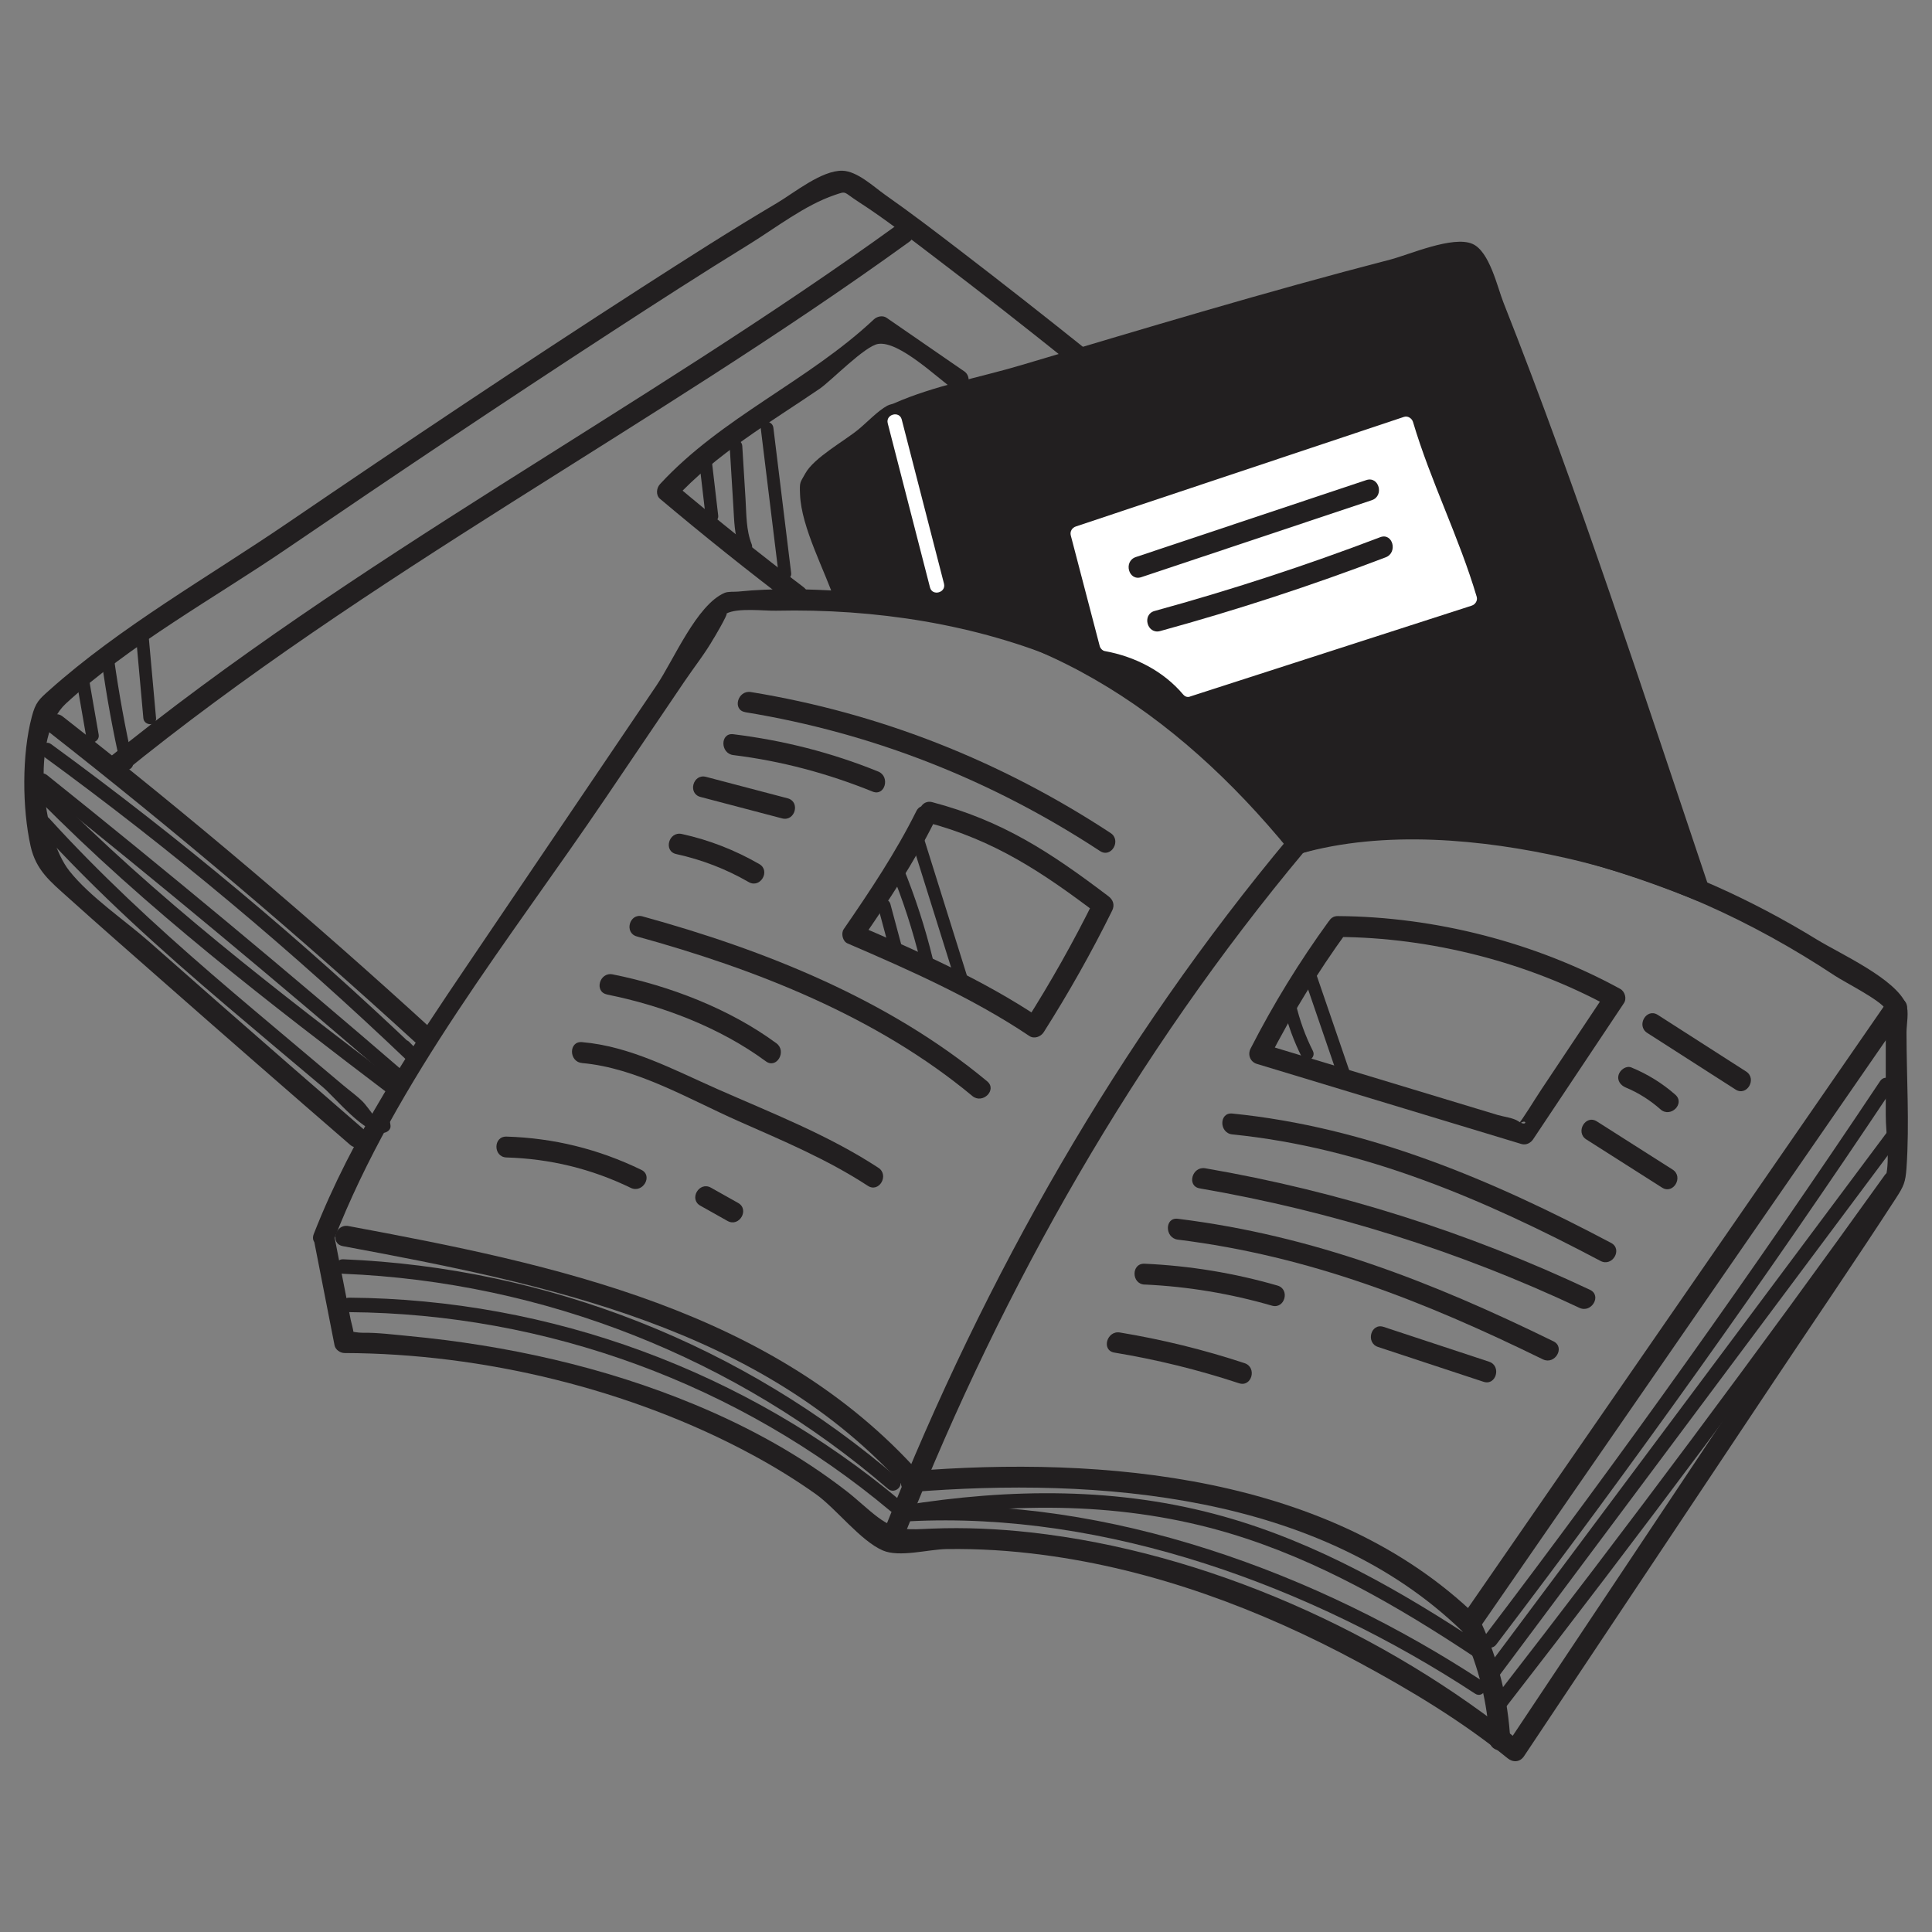 <?xml version="1.0" encoding="UTF-8"?> <svg xmlns="http://www.w3.org/2000/svg" id="Layer_1" viewBox="0 0 300 300"><rect x="0" y="0" width="300" height="300" fill="#808080" stroke="none"/> <defs> <style>.cls-1{fill:#fff;}.cls-2{fill:#221f20;}</style> </defs> <path class="cls-2" d="M51.86,192.48c9.71-24.86,27.37-46.68,42.22-68.63,4.07-6.02,8.15-12.04,12.22-18.06,1.49-2.2,3.28-4.45,4.58-6.77-.62,1.1,2.44-4.03,1.9-3.74,1.75-.94,5.84-.41,7.71-.45,30.69-.68,62.82,9.64,79.56,36.99,.37,.61,1.13,.94,1.83,.74,13.05-3.71,28.29-2.27,41.26,.67,14.93,3.38,28.98,9.81,41.72,18.24,1.59,1.06,7.11,3.81,7.96,5.25,.4,.68,0,2.84,0,3.56v12.89c0,2.92,.69,6.75,0,9.59,.19-.8-.15,.14-.83,1.12-2.9,4.2-5.66,8.49-8.49,12.74-9.75,14.63-19.5,29.25-29.25,43.88-6.79,10.19-13.59,20.38-20.38,30.57,.85-.11,1.7-.22,2.54-.33-21.26-17.29-49.19-29.77-76.39-32.79-5.07-.56-10.19-.79-15.28-.59-3.65,.15-5.44,.47-8.42-1.76-1.67-1.25-3.19-2.76-4.85-4.04-7.17-5.57-15.17-9.96-23.55-13.44-14.13-5.88-29.31-9.23-44.53-10.67-2.33-.22-4.74-.53-7.09-.5-1.42,.02-2.99-.72-2.01,.44,1.32,1.56,.28-1.89,.17-2.43l-1-5.12c-.54-2.74-1.07-5.48-1.61-8.22-.4-2.04-3.52-1.18-3.12,.86,1.07,5.48,2.15,10.96,3.22,16.43,.14,.69,.89,1.19,1.56,1.19,21.5,.06,44.5,5.62,63.36,15.83,3.39,1.83,6.69,3.86,9.83,6.09,3.15,2.25,6.9,7.22,10.37,8.73,2.58,1.12,7.03-.16,9.88-.21,5.01-.08,10.02,.24,14.98,.9,17.21,2.26,33.77,8.45,48.99,16.65,8.04,4.33,16.09,9.16,23.19,14.94,.84,.68,1.92,.61,2.54-.33,12.93-19.4,25.86-38.79,38.79-58.19,6.32-9.48,12.76-18.89,18.96-28.45,1.21-1.87,1.48-2.46,1.64-4.69,.48-6.96,0-14.12,0-21.09,0-1.17,.42-3.23-.06-4.36-1.67-3.97-10.22-7.8-13.83-10.01-10.17-6.24-21.19-11.23-32.71-14.43-14.2-3.95-29.52-5.45-44.12-2.96-.77,.13-3.09,1.04-3.86,.79,.53,.17-3.02-5.71-4.15-7.13-5.75-7.24-12.93-13.26-20.95-17.84-13.78-7.88-29.66-11.58-45.41-12.55-5.39-.33-10.93-.48-16.31,.07-.61,.06-1.54-.04-2.12,.2-4.35,1.86-7.9,10.41-10.56,14.35-9.67,14.3-19.35,28.59-29.02,42.89-9.15,13.53-18.25,27.03-24.22,42.32-.76,1.94,2.37,2.79,3.12,.86Z"></path> <g> <path class="cls-2" d="M131.34,93.17c-1.84-5.61-3.68-11.21-5.53-16.82-.12-.38-.25-.8-.08-1.16,.1-.23,.3-.39,.49-.55,4.13-3.42,8.26-6.84,12.38-10.26,0,0,86.79-26.37,89.61-24.96,2.82,1.41,35.6,98.82,35.6,98.82,0,0-38.42-15.7-62.37-7.24-17.95-22.26-39.69-37.77-70.1-37.83Z"></path> <path class="cls-2" d="M132.9,92.74c-1.32-4-2.64-8-3.95-12.01l-.79-2.4c-1.49-1.97-1.07-3.39,1.26-4.24,.96-1.19,2.89-2.39,4.13-3.42,2.7-2.23,4.51-4.16,7.58-5.35,5.7-2.21,11.89-3.58,17.75-5.33,17.51-5.22,35.03-10.43,52.68-15.19,4.19-1.13,11.47-4.53,15.88-3.79,1.21,.2-.91-.99-.07,0,.4,.47,.68,1.3,.9,1.85,1.03,2.61,2.15,5.19,3.16,7.81,6.31,16.43,12.01,33.1,17.76,49.74,4.4,12.74,8.76,25.49,13.06,38.26l1.99-1.99c-7.16-2.9-14.69-5.08-22.21-6.79-6.35-1.44-12.84-2.51-19.35-2.88-6.38-.36-12.17,1.03-18.4,1.44-3.86,.25-5.13-2.78-7.75-5.67-2.5-2.74-5.1-5.38-7.83-7.89-4.92-4.51-10.25-8.63-15.99-12.04-12.63-7.51-26.74-11.09-41.38-11.3-2.09-.03-2.09,3.21,0,3.24,28.79,.41,51.23,15.65,68.96,37.36,.34,.42,1.08,.58,1.58,.42,19.45-6.35,43.05-.23,61.51,7.24,1.14,.46,2.36-.9,1.99-1.99-10.23-30.39-20.14-61.05-31.93-90.88-.93-2.35-2.14-7.91-4.8-9.07-3.03-1.33-9.87,1.69-12.77,2.44-19.22,4.97-38.25,10.72-57.27,16.38-6.4,1.91-13.65,3.22-19.77,5.94-.34,.15-.72,.18-1.06,.37-1.46,.79-3.17,2.61-4.46,3.67-2.18,1.8-6.91,4.39-8.26,6.84-.84,1.52-.9,1.25-.82,3.28,.2,5.16,3.9,11.88,5.53,16.82,.65,1.97,3.78,1.13,3.12-.86Z"></path> </g> <path class="cls-1" d="M137.85,65.74c2.19,8.49,4.38,16.99,6.56,25.48,.36,1.4,2.54,.81,2.17-.6-2.19-8.49-4.38-16.99-6.56-25.48-.36-1.4-2.54-.81-2.17,.6h0Z"></path> <g> <path class="cls-1" d="M184.54,107.05l43.67-14.09c-2.59-9.28-7.3-17.86-9.89-27.14-16.99,5.67-33.97,11.34-50.96,17.02l4.49,17.17s8.45,1.41,12.68,7.04Z"></path> <path class="cls-1" d="M184.84,108.14c14.56-4.7,29.12-9.39,43.67-14.09,.57-.18,.97-.78,.79-1.39-2.74-9.25-7.14-17.89-9.89-27.14-.17-.56-.8-.98-1.39-.79-16.99,5.67-33.97,11.34-50.96,17.02-.58,.19-.95,.77-.79,1.39,1.5,5.72,2.99,11.45,4.49,17.17,.09,.35,.41,.72,.79,.79,4.69,.85,9.1,3.1,12.18,6.75,.94,1.11,2.52-.49,1.59-1.59-2.55-3.02-5.79-5.03-9.52-6.34-1.02-.36-2.44-.43-3.36-.94,.83,.46,.26,.73,.07-.87-.62-5.17-2.75-10.52-4.07-15.57-.26,.46-.52,.92-.79,1.39,16.99-5.67,33.97-11.34,50.96-17.02-.46-.26-.92-.52-1.39-.79,2.74,9.25,7.14,17.89,9.89,27.14,.26-.46,.52-.92,.79-1.39-14.56,4.7-29.12,9.39-43.67,14.09-1.37,.44-.79,2.62,.6,2.17Z"></path> </g> <path class="cls-2" d="M53.24,193.5c31.5,5.86,65.06,12.62,87.37,37.65,1.39,1.56,3.68-.74,2.29-2.29-22.68-25.45-56.75-32.52-88.8-38.48-2.04-.38-2.91,2.74-.86,3.12h0Z"></path> <path class="cls-2" d="M141.45,231.69c28.97-2.33,63.59,.24,85.62,21.62,.79,.77,1.95,.53,2.54-.33,22.07-31.93,44.14-63.87,66.22-95.8,1.19-1.72-1.62-3.34-2.8-1.64-22.07,31.93-44.14,63.87-66.22,95.8,.85-.11,1.7-.22,2.54-.33-22.66-21.99-58.06-24.97-87.91-22.56-2.06,.17-2.08,3.41,0,3.24h0Z"></path> <path class="cls-2" d="M227.2,253.61c2.43,5.28,3.78,10.83,4.08,16.64,.11,2.07,3.35,2.09,3.24,0-.34-6.39-1.85-12.46-4.52-18.27-.87-1.89-3.66-.25-2.8,1.64h0Z"></path> <path class="cls-2" d="M140.76,237.61c15.08-38.02,35.56-74.04,61.83-105.46,1.33-1.59-.95-3.89-2.29-2.29-26.66,31.88-47.36,68.32-62.66,106.89-.77,1.94,2.36,2.78,3.12,.86h0Z"></path> <path class="cls-2" d="M56.61,175.48c-7.68-6.65-15.35-13.33-22.98-20.03-3.47-3.05-6.94-6.1-10.4-9.16-3.89-3.43-9.2-6.97-12.44-11.03-4.27-5.36-6.11-20.91-.56-26.01,10.02-9.23,23.07-16.39,34.29-24.04,16.67-11.37,33.44-22.61,50.35-33.61,7.1-4.62,14.23-9.22,21.45-13.66,4.12-2.54,8.66-6.09,13.29-7.66,1.94-.65,1.21-.54,3.73,1.08,4.14,2.67,8.04,5.73,11.96,8.71,7.06,5.36,14.03,10.84,20.95,16.38,1.61,1.29,3.92-.99,2.29-2.29-6.37-5.1-12.79-10.14-19.27-15.11-3.9-2.99-7.82-5.99-11.84-8.81-1.76-1.24-4.31-3.67-6.62-3.73-3.22-.08-7.55,3.47-10.12,4.99-7.11,4.2-14.07,8.66-21.02,13.13-18.55,11.95-36.89,24.23-55.12,36.65-12.17,8.29-25.93,16.08-36.93,25.93-1.57,1.4-2.1,1.86-2.68,4.08-1.55,5.84-1.5,14.19-.19,20.09,.84,3.76,3.07,5.51,5.85,8.01,4.81,4.33,9.68,8.58,14.53,12.85,9.71,8.55,19.45,17.05,29.23,25.52,1.57,1.36,3.87-.92,2.29-2.29h0Z"></path> <path class="cls-2" d="M7.45,113.55c19.71,15.44,38.8,31.61,57.27,48.52,1.54,1.41,3.83-.88,2.29-2.29-18.47-16.9-37.56-33.08-57.27-48.52-1.62-1.27-3.93,1.01-2.29,2.29h0Z"></path> <path class="cls-2" d="M206.33,143.05c-4.57,6.29-8.6,12.85-12.14,19.77-.48,.94-.07,2.06,.97,2.38,13.69,4.15,27.39,8.29,41.08,12.44,.72,.22,1.44-.15,1.83-.74,4.7-7.04,9.39-14.09,14.09-21.13,.48-.71,.15-1.82-.58-2.22-13.2-7.22-28.81-11.21-43.84-11.3-2.09-.01-2.09,3.23,0,3.24,14.42,.08,29.53,3.92,42.21,10.86l-.58-2.22c-3.33,4.99-6.65,9.98-9.98,14.97-1.34,2.01-2.58,4.17-4.05,6.08,1.71-2.22,2.12,.1,.43-1.07-.76-.53-2.33-.71-3.19-.97-12.18-3.69-24.36-7.38-36.54-11.06l.97,2.38c3.55-6.92,7.58-13.48,12.14-19.77,1.23-1.69-1.58-3.31-2.8-1.64Z"></path> <path class="cls-2" d="M232.32,255.38c21.42-28.15,41.95-56.95,61.58-86.38,.81-1.21-1.14-2.34-1.95-1.14-19.63,29.43-40.16,58.23-61.58,86.38-.88,1.15,1.08,2.28,1.95,1.14h0Z"></path> <path class="cls-2" d="M232.63,260.42c20.96-28.07,41.93-56.14,62.89-84.21,.87-1.16-1.09-2.29-1.95-1.14-20.96,28.07-41.93,56.14-62.89,84.21-.87,1.16,1.09,2.29,1.95,1.14h0Z"></path> <path class="cls-2" d="M233.59,265.39c20.88-26.88,41.24-54.16,61.06-81.83,.85-1.18-1.11-2.31-1.95-1.14-19.71,27.51-39.95,54.64-60.71,81.37-.88,1.13,.7,2.74,1.59,1.59h0Z"></path> <path class="cls-2" d="M53.29,197.79c31.12,1.27,61,13.06,84.6,33.4,1.09,.94,2.69-.64,1.59-1.59-24.06-20.75-54.44-32.76-86.19-34.06-1.45-.06-1.45,2.19,0,2.25h0Z"></path> <path class="cls-2" d="M54.22,203.75c30.7,.24,60.48,11.15,84.02,30.87,1.11,.93,2.71-.66,1.59-1.59-24.01-20.11-54.29-31.29-85.62-31.53-1.45-.01-1.45,2.24,0,2.25h0Z"></path> <path class="cls-2" d="M140.83,235.93c16.73-2.68,33.74-2.72,50.08,2.16,13.78,4.12,26.23,11.36,38.14,19.27,1.21,.8,2.34-1.15,1.14-1.95-12.5-8.29-25.61-15.83-40.14-19.92-16.31-4.6-33.19-4.4-49.82-1.73-1.43,.23-.82,2.4,.6,2.17h0Z"></path> <path class="cls-2" d="M141.1,236.23c30.68-1.61,62.7,10.18,87.95,26.76,1.22,.8,2.35-1.15,1.14-1.95-25.57-16.79-58.03-28.7-89.09-27.07-1.44,.08-1.45,2.33,0,2.25h0Z"></path> <path class="cls-2" d="M6.81,117.49c19.85,14.49,38.68,30.26,56.45,47.23,1.05,1,2.61-.55,1.59-1.59l-1.28-1.32c-1.01-1.04-2.61,.55-1.59,1.59,.43,.44,.86,.88,1.28,1.32,.53-.53,1.06-1.06,1.59-1.59-17.91-17.11-36.91-32.98-56.91-47.58-1.17-.86-2.3,1.1-1.14,1.95h0Z"></path> <path class="cls-2" d="M5.71,121.94c18.84,15.09,37.4,30.52,55.67,46.29,1.09,.94,2.69-.64,1.59-1.59-18.27-15.77-36.83-31.2-55.67-46.29-1.12-.9-2.73,.69-1.59,1.59h0Z"></path> <path class="cls-2" d="M5.87,124.04c16.85,17.1,35.9,31.69,54.97,46.18,1.15,.88,2.28-1.08,1.14-1.95-18.92-14.38-37.8-28.87-54.51-45.83-1.02-1.03-2.61,.56-1.59,1.59h0Z"></path> <path class="cls-2" d="M6.04,128.68c9.01,9.92,18.96,18.86,29.16,27.53,4.95,4.21,9.93,8.39,14.91,12.58,1.99,1.68,6.52,7.36,9.4,7.13,.55-.04,1.21-.48,1.13-1.13-.01-.11-.03-.21-.04-.32-.07-.54-.46-1.22-1.13-1.13-.08,.01-.15,.02-.23,.03-1.42,.19-1.44,2.44,0,2.25,.66-.09-2.45-4.09-2.84-4.48-.94-.96-2.1-1.77-3.13-2.64-2.35-1.98-4.7-3.96-7.05-5.94-4.46-3.76-8.93-7.5-13.34-11.31-8.83-7.63-17.39-15.54-25.24-24.18-.98-1.08-2.57,.52-1.59,1.59h0Z"></path> <path class="cls-2" d="M255.78,160.39c4.57,2.93,9.14,5.86,13.71,8.79,1.76,1.13,3.39-1.67,1.64-2.8-4.57-2.93-9.14-5.86-13.71-8.79-1.76-1.13-3.39,1.67-1.64,2.8h0Z"></path> <path class="cls-2" d="M252.47,168.88c1.97,.82,3.79,1.98,5.38,3.39,1.56,1.37,3.86-.91,2.29-2.29-2.05-1.8-4.3-3.18-6.81-4.22-.81-.34-1.77,.37-1.99,1.13-.27,.93,.33,1.66,1.13,1.99h0Z"></path> <path class="cls-2" d="M246.32,176.93c3.92,2.49,7.84,4.99,11.76,7.48,1.76,1.12,3.39-1.68,1.64-2.8-3.92-2.49-7.84-4.99-11.76-7.48-1.76-1.12-3.39,1.68-1.64,2.8h0Z"></path> <path class="cls-2" d="M191.34,176.15c20.41,2.05,39.22,10.14,57.19,19.65,1.84,.97,3.48-1.82,1.64-2.8-18.5-9.79-37.81-17.98-58.82-20.09-2.07-.21-2.06,3.03,0,3.24h0Z"></path> <path class="cls-2" d="M186.29,184.53c20.46,3.53,40.18,9.71,58.96,18.55,1.88,.88,3.52-1.91,1.64-2.8-19.03-8.96-39-15.3-59.74-18.87-2.04-.35-2.92,2.77-.86,3.12h0Z"></path> <path class="cls-2" d="M182.89,192.49c20.51,2.55,38.22,9.55,56.69,18.59,1.87,.91,3.51-1.88,1.64-2.8-18.98-9.29-37.23-16.41-58.33-19.03-2.06-.26-2.05,2.99,0,3.24h0Z"></path> <path class="cls-2" d="M177.73,199.46c6.73,.31,13.3,1.41,19.77,3.28,2.01,.58,2.86-2.55,.86-3.12-6.75-1.95-13.61-3.07-20.63-3.39-2.08-.1-2.08,3.14,0,3.24h0Z"></path> <path class="cls-2" d="M173.04,210.03c6.58,1.09,13.02,2.67,19.35,4.76,1.99,.65,2.84-2.47,.86-3.12-6.33-2.09-12.77-3.67-19.35-4.76-2.04-.34-2.92,2.78-.86,3.12h0Z"></path> <path class="cls-2" d="M213.99,209.16c5.45,1.8,10.91,3.6,16.36,5.4,1.98,.66,2.84-2.47,.86-3.12-5.45-1.8-10.91-3.6-16.36-5.4-1.98-.66-2.84,2.47-.86,3.12h0Z"></path> <path class="cls-2" d="M115.72,110.59c19.84,3.24,38.29,10.54,55.09,21.56,1.75,1.15,3.37-1.66,1.64-2.8-17.02-11.17-35.76-18.61-55.86-21.89-2.04-.33-2.92,2.79-.86,3.12h0Z"></path> <path class="cls-2" d="M113.87,117.25c7.47,.92,14.66,2.85,21.63,5.67,1.93,.78,2.77-2.35,.86-3.12-7.27-2.95-14.72-4.83-22.49-5.79-2.06-.26-2.05,2.99,0,3.24h0Z"></path> <path class="cls-2" d="M143.89,127.68c10.55,2.79,18,7.78,26.59,14.29-.19-.74-.39-1.48-.58-2.22-3.21,6.5-6.75,12.78-10.64,18.9l2.22-.58c-8.74-5.86-18.6-10.23-28.24-14.38,.19,.74,.39,1.48,.58,2.22,4.06-5.88,8.08-11.91,11.27-18.32,.93-1.86-1.87-3.5-2.8-1.64-3.19,6.41-7.21,12.43-11.27,18.32-.46,.66-.18,1.89,.58,2.22,9.64,4.15,19.51,8.52,28.24,14.38,.75,.5,1.77,.12,2.22-.58,3.89-6.12,7.43-12.4,10.64-18.9,.42-.86,.16-1.66-.58-2.22-8.96-6.79-16.41-11.72-27.36-14.61-2.02-.53-2.88,2.59-.86,3.12h0Z"></path> <path class="cls-2" d="M108.77,123.75c4.22,1.11,8.45,2.22,12.67,3.33,2.02,.53,2.88-2.59,.86-3.12-4.22-1.11-8.45-2.22-12.67-3.33-2.02-.53-2.88,2.59-.86,3.12h0Z"></path> <path class="cls-2" d="M105.01,132.62c3.99,.88,7.71,2.31,11.25,4.35,1.81,1.04,3.44-1.76,1.64-2.8-3.77-2.17-7.78-3.74-12.03-4.67-2.03-.45-2.9,2.67-.86,3.12h0Z"></path> <path class="cls-2" d="M98.89,145.41c18.43,5.07,37.26,12.44,52.1,24.78,1.59,1.32,3.9-.96,2.29-2.29-15.28-12.7-34.54-20.39-53.53-25.61-2.01-.55-2.87,2.57-.86,3.12h0Z"></path> <path class="cls-2" d="M94.26,154.43c8.62,1.72,17.55,5.14,24.66,10.37,1.68,1.24,3.3-1.57,1.64-2.8-7.28-5.36-16.61-8.94-25.43-10.7-2.04-.41-2.91,2.72-.86,3.12h0Z"></path> <path class="cls-2" d="M90.36,165.07c8.5,.74,16.64,5.63,24.36,9.04,6.85,3.03,13.74,5.91,20.03,10.02,1.75,1.15,3.38-1.66,1.64-2.8-7.79-5.1-16.55-8.49-25.04-12.24-6.79-3-13.48-6.62-20.98-7.27-2.08-.18-2.06,3.06,0,3.24h0Z"></path> <path class="cls-2" d="M78.64,179.73c6.77,.2,13.2,1.76,19.3,4.72,1.87,.91,3.51-1.89,1.64-2.8-6.61-3.21-13.59-4.94-20.93-5.16-2.09-.06-2.08,3.18,0,3.24h0Z"></path> <path class="cls-2" d="M108.75,187.22c1.41,.79,2.81,1.58,4.22,2.37,1.82,1.02,3.46-1.78,1.64-2.8-1.41-.79-2.81-1.58-4.22-2.37-1.82-1.02-3.46,1.78-1.64,2.8h0Z"></path> <path class="cls-2" d="M18.79,120.3c38.3-31.19,82.48-53.86,122.41-82.76,1.67-1.21,.06-4.02-1.64-2.8C99.41,63.81,55.02,86.64,16.5,118.01c-1.62,1.32,.69,3.6,2.29,2.29h0Z"></path> <path class="cls-2" d="M149.68,57.63c-4.01-2.76-8.01-5.53-12.02-8.29-.6-.41-1.47-.21-1.96,.25-10.26,9.63-23.6,15.16-33.21,25.58-.56,.6-.69,1.71,0,2.29,6.74,5.68,13.62,11.18,20.64,16.51,1.66,1.26,3.28-1.55,1.64-2.8-6.8-5.16-13.46-10.5-19.99-16v2.29c6.49-7.04,14.65-11.75,22.49-17.09,1.78-1.21,7.03-6.67,9.11-6.97,3.26-.47,9.21,5.33,11.67,7.03,1.72,1.19,3.34-1.62,1.64-2.8h0Z"></path> <path class="cls-2" d="M108.51,71.14c.35,2.97,.69,5.94,1.04,8.91,.15,1.25,2.12,1.26,1.97,0-.35-2.97-.69-5.94-1.04-8.91-.15-1.25-2.12-1.26-1.97,0h0Z"></path> <path class="cls-2" d="M113.3,69.25c.19,3.17,.39,6.33,.58,9.5,.13,2.1,.15,4.3,.94,6.27,.47,1.16,2.37,.66,1.9-.52-.87-2.17-.81-4.64-.95-6.94-.17-2.77-.34-5.54-.51-8.31-.08-1.26-2.05-1.27-1.97,0h0Z"></path> <path class="cls-2" d="M118.12,66.42c.92,7.52,1.84,15.03,2.76,22.55,.15,1.24,2.13,1.26,1.97,0-.92-7.52-1.84-15.03-2.76-22.55-.15-1.24-2.13-1.26-1.97,0h0Z"></path> <path class="cls-2" d="M12.03,106.59c.46,2.66,.92,5.32,1.39,7.99,.22,1.25,2.12,.72,1.9-.52-.46-2.66-.92-5.32-1.39-7.99-.22-1.25-2.12-.72-1.9,.52h0Z"></path> <path class="cls-2" d="M15.81,102.83c.75,5.39,1.73,10.73,2.93,16.04,.28,1.24,2.18,.71,1.9-.52-1.2-5.31-2.17-10.65-2.93-16.04-.18-1.25-2.08-.72-1.9,.52h0Z"></path> <path class="cls-2" d="M21.16,99.31c.37,4.07,.74,8.13,1.1,12.2,.11,1.25,2.09,1.27,1.97,0l-1.1-12.2c-.11-1.25-2.09-1.27-1.97,0h0Z"></path> <path class="cls-2" d="M136.36,140.9l1.77,6.6c.33,1.22,2.23,.71,1.9-.52l-1.77-6.6c-.33-1.22-2.23-.71-1.9,.52h0Z"></path> <path class="cls-2" d="M138.35,135.22c1.88,4.6,3.4,9.3,4.58,14.13,.3,1.23,2.2,.71,1.9-.52-1.18-4.83-2.71-9.53-4.58-14.13-.47-1.16-2.38-.65-1.9,.52h0Z"></path> <path class="cls-2" d="M141.22,129.58c2.47,7.89,4.94,15.77,7.41,23.66,.38,1.21,2.28,.69,1.9-.52-2.47-7.89-4.94-15.77-7.41-23.66-.38-1.21-2.28-.69-1.9,.52h0Z"></path> <path class="cls-2" d="M199.32,156.39c.63,2.71,1.59,5.3,2.84,7.79,.57,1.13,2.28,.14,1.7-1-1.18-2.34-2.05-4.77-2.65-7.31-.29-1.24-2.19-.71-1.9,.52h0Z"></path> <path class="cls-2" d="M202.47,151.74l5.78,16.86c.41,1.19,2.32,.68,1.9-.52-1.93-5.62-3.86-11.24-5.78-16.86-.41-1.19-2.32-.68-1.9,.52h0Z"></path> <path class="cls-2" d="M177.23,89.62l35.78-11.95c1.97-.66,1.12-3.79-.86-3.12-11.93,3.98-23.85,7.96-35.78,11.95-1.97,.66-1.12,3.79,.86,3.12h0Z"></path> <path class="cls-2" d="M180.15,97.99c11.86-3.25,23.53-7.07,35.02-11.45,1.93-.74,1.09-3.87-.86-3.12-11.49,4.38-23.16,8.2-35.02,11.45-2.01,.55-1.16,3.68,.86,3.12h0Z"></path> </svg> 